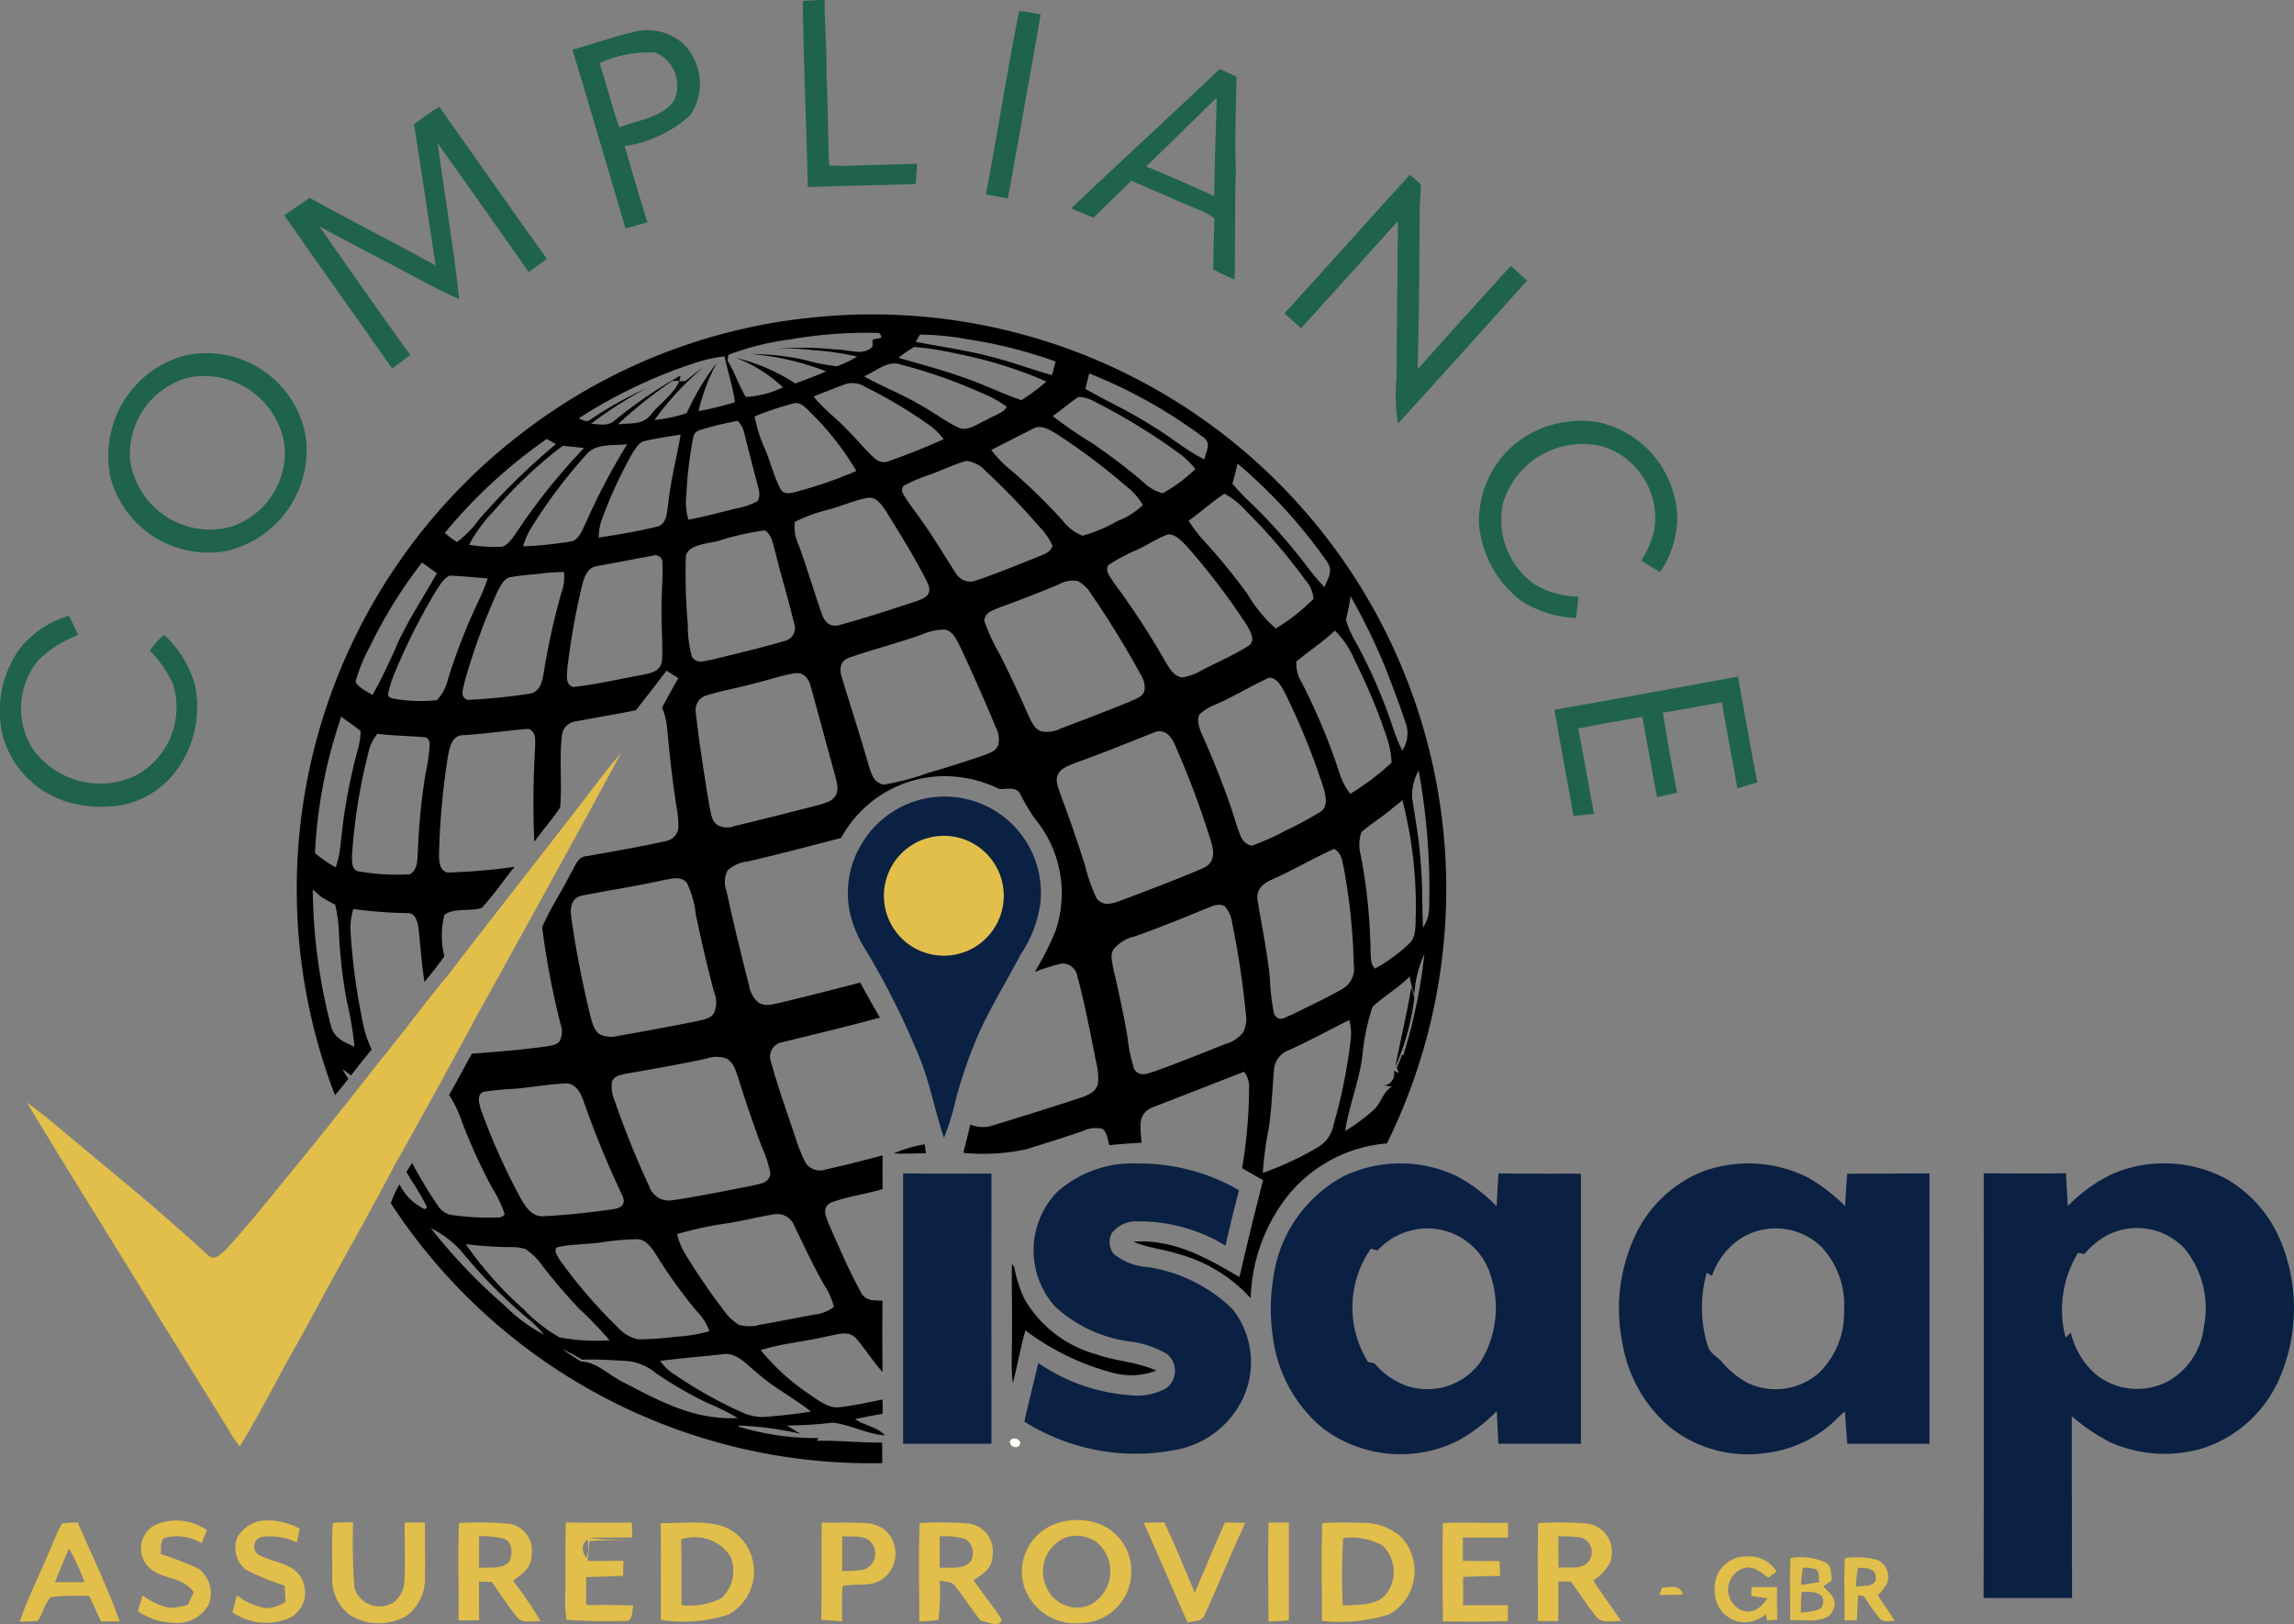 <svg xmlns="http://www.w3.org/2000/svg" xmlns:xlink="http://www.w3.org/1999/xlink" width="98.404" height="69.674" viewBox="0 0 98.404 69.674"><rect x="0" y="0" width="98.404" height="69.674" fill="#808080" stroke="none"/><defs><clipPath id="a"><rect width="98.404" height="69.674" fill="none"/></clipPath></defs><g clip-path="url(#a)"><path d="M239.848,7.9l.174-.007c.019-.288.037-.578.057-.868-1,.044-2,.044-2.993.092-.258-.007-.517-.01-.775-.012-.009-.148-.018-.3-.023-.447-.032-1.139-.045-2.277-.092-3.416.016-1.082-.085-2.161-.086-3.245-.31.012-.624.015-.933.048.023,2.623.161,5.351.211,7.984,1.486-.07,2.974-.072,4.46-.129" transform="translate(-200.739)" fill="#1f624e"/><path d="M291.174,3.4a8.14,8.14,0,0,0-.92-.154c-.526,2.605-.931,5.253-1.428,7.868q.47.086.94.177.716-3.945,1.407-7.891" transform="translate(-246.533 -2.774)" fill="#1f624e"/><path d="M170.937,17.233q-.5-1.632-.977-3.274a5.371,5.371,0,0,0,2.8-1.306,2.413,2.413,0,0,0-.3-3.1,2.337,2.337,0,0,0-2.238-.457c-.842.2-1.661.5-2.5.729.775,2.551,1.521,5.109,2.277,7.666l.933-.259m-2.047-6.838a5.146,5.146,0,0,1,2.4-.444,1.538,1.538,0,0,1,.8,2.046c-.455.713-1.614.879-2.36,1.157-.306-.912-.545-1.844-.843-2.759" transform="translate(-143.166 -7.691)" fill="#1f624e"/><path d="M316.359,24.993c.937.4,1.864.82,2.806,1.212a3.656,3.656,0,0,1,.761.4c-.02.731-.053,1.464-.045,2.2l.19.1c.236.117.476.224.716.334.05-1.567-.007-3.132.057-4.7-.054-1.338.009-2.669.026-4.008-.24-.111-.48-.22-.72-.328-2.112,2.008-4.26,3.976-6.373,5.982.322.132.644.265.968.394.529-.537,1.084-1.048,1.614-1.583m3.661-3.557c-.025,1.407-.1,2.812-.1,4.219-.964-.448-1.94-.867-2.921-1.274,1.012-.977,2.008-1.968,3.018-2.945" transform="translate(-267.83 -17.242)" fill="#1f624e"/><path d="M88.7,41.922c-1.324-1.829-2.617-3.683-3.913-5.534,1.23.694,2.5,1.318,3.741,1.99.76.385,1.485.82,2.267,1.138-.234-2.232-.63-4.452-.918-6.677,1.315,1.832,2.6,3.683,3.905,5.523.258-.189.518-.378.778-.565C93,35.632,91.484,33.44,89.941,31.27c-.379.23-.729.491-1.084.754.328,2.015.618,4.037.93,6.055-1.786-.99-3.617-1.9-5.4-2.9-.365.249-.726.5-1.092.748C84.82,38.129,86.39,40.3,87.921,42.5c.258-.195.517-.387.776-.581" transform="translate(-71.1 -26.691)" fill="#1f624e"/><path d="M381.129,53.21q-.037,3.372-.062,6.745a7.942,7.942,0,0,0,.059,1.946c1.861-2.031,3.7-4.088,5.544-6.133l-.7-.631c-1.328,1.46-2.659,2.921-3.962,4.4l-.038-.082c.075-2.3.073-4.6.091-6.893.023-.308.038-.616.051-.924-.157-.139-.312-.278-.473-.413-1.8,1.977-3.574,3.974-5.38,5.944l.712.643q2.084-2.3,4.16-4.607" transform="translate(-321.161 -43.728)" fill="#1f624e"/><path d="M108.873,92.279a24.353,24.353,0,0,0-11.816,4.665,24.648,24.648,0,0,0-8.366,28.669c.192-.23.381-.464.57-.7-.085-.142-.17-.284-.256-.426l.376.272q.433-.562.884-1.107a4.852,4.852,0,0,1-.324-.9,26.783,26.783,0,0,1-.583-4.178,2.749,2.749,0,0,1,.119-.95,19.142,19.142,0,0,0,2.35.176c.312,0,.406.379.442.627.089.775.138,1.552.258,2.324.3-.353.583-.722.857-1.1a3.564,3.564,0,0,1,0-1.773c.379-.316,1.125-.138,1.595-.3.518-.543.942-1.185,1.416-1.767a24.229,24.229,0,0,1-2.891.247c-.368-.113-.347-.543-.349-.855a31.877,31.877,0,0,1,.387-4.173c.082-.392.186-.882.684-.867.928-.054,1.848-.2,2.773-.268.338.157.271.452.278.764a39.523,39.523,0,0,0-.038,4.081c.362-.5.773-.962,1.111-1.475.089-1.025-.048-2.091.079-3.12a.66.66,0,0,1,.549-.562c.871-.171,1.748-.308,2.618-.486q.668-.843,1.314-1.7l.51.324c-.242.417-.473.839-.7,1.265a2.844,2.844,0,0,1,.211.8c.108,1.185.237,2.368.423,3.544a4.206,4.206,0,0,1,.067.835.668.668,0,0,1-.571.551c-1.109.253-2.237.435-3.356.641-.41.006-.505.474-.7.757-.382.772-.879,1.5-1.217,2.29a35.049,35.049,0,0,0,.8,4.2.874.874,0,0,1-.041.666c-.12.209-.382.2-.592.252-1.054.144-2.12.23-3.182.309-.325.592-.646,1.185-.977,1.773a4.609,4.609,0,0,1,.463.908,23.918,23.918,0,0,0,1.36,3.031,5.791,5.791,0,0,1,.565,1.171.319.319,0,0,1-.274.143,11.787,11.787,0,0,1-2.032-.11.883.883,0,0,1-.552-.376A20.737,20.737,0,0,1,92,128.52c-.083.126-.164.252-.245.379.288.507.64.987.88,1.517-.053.085-.113.1-.177.042a2.286,2.286,0,0,1-1-1.024,4.506,4.506,0,0,0-.372.813,24.583,24.583,0,0,0,21.08,11.149c0-.294,0-.587-.007-.882-.933.012-1.858-.1-2.791-.076l.06-.119A11.44,11.44,0,0,1,106,139.83l.006-.048a14.421,14.421,0,0,1,2.645.353q-.29-.176-.577-.353a18.041,18.041,0,0,0,1.968-.123c.764.089,1.458.485,2.239.549-.319-.366-.879-.423-1.283-.7.394-.086.789-.157,1.186-.23,0-.2,0-.407-.007-.611-.608.122-1.218.261-1.835.329-.493.073-.99-.346-1.378-.606a9.507,9.507,0,0,1-2.011-1.841c.9-.291,1.86-.357,2.778-.58.422-.06.961-.3,1.3.06.407.463.729,1,1.147,1.456-.01-1.018-.015-2.035,0-3.053-.381-.029-.712.028-.925-.359-.526-.962-.962-1.98-1.4-2.983-.126-.338-.278-.663.122-.879.713-.252,1.479-.36,2.207-.571-.006-.483-.006-.965,0-1.447-.811.215-1.627.428-2.447.606a.751.751,0,0,1-.848-.268,7.442,7.442,0,0,1-.46-1.15c-.363-1.075-.745-2.151-1.046-3.243a.625.625,0,0,1,.5-.8c1.4-.344,2.8-.677,4.185-1.056-.293-.495-.57-1-.845-1.5-1.167.3-2.336.6-3.507.88-.3.054-.581.154-.858-.029a1.186,1.186,0,0,1-.407-.741c-.346-1.352-.675-2.708-.971-4.071a1.079,1.079,0,0,1,.053-.854,1.489,1.489,0,0,1,.86-.382c1.344-.31,2.675-.662,4.011-1.009a5.073,5.073,0,0,1,4.487-2.652,5.427,5.427,0,0,1,2.312.556c.281,0,.637-.1.849.145a9.783,9.783,0,0,0,.653,1.113,5.007,5.007,0,0,1,.892,4.837,12.6,12.6,0,0,1-.887,1.75,7.884,7.884,0,0,1,1.16-.363.643.643,0,0,1,.666.54c.334,1.233.568,2.5.82,3.752a2.435,2.435,0,0,1,.061.883c-.1.334-.392.46-.7.57-1.261.417-2.532.811-3.8,1.2a1.355,1.355,0,0,1-.974-.041c-.088.409-.192.813-.3,1.217a8.665,8.665,0,0,0,2.735-.161c.8-.253,1.6-.5,2.4-.773a1.243,1.243,0,0,1,.841-.092c.2.158.218.472.291.7.458-.05.917-.083,1.376-.105-.015-.6-.226-1.21.464-1.514,1.321-.511,2.621-1.021,3.939-1.533a1.077,1.077,0,0,1,.215.552,20.991,20.991,0,0,1-.3,3.585c.3.173.6.344.9.513-.351,1.379-.693,2.769-1.013,4.156-1.453-.841-2.8-1.63-4.553-1.514.63.267,1.3.319,1.943.529a6.471,6.471,0,0,1,3.091,1.895,7.449,7.449,0,0,1,1.545-4.336,6.1,6.1,0,0,1,4.3-2.306,24.69,24.69,0,0,0-1.223-24.027,24.616,24.616,0,0,0-23.709-11.371m4.9.7a11.365,11.365,0,0,1,1.989.193,20.019,20.019,0,0,1,3.828.961c-.048.195-.1.388-.149.583-.722-.192-1.419-.46-2.141-.656-1.217-.366-2.466-.529-3.709-.772Zm8.512,7.976a6.252,6.252,0,0,1-1.542.652,1.968,1.968,0,0,1-.845-.647,24.752,24.752,0,0,0-2.381-2.3,4.283,4.283,0,0,1-.685-.734c.6-.3,1.2-.614,1.8-.912.322-.183.655.029.937.185a26.584,26.584,0,0,1,3.014,2.254,2.963,2.963,0,0,1,.753.833,3.09,3.09,0,0,1-1.048.675m2.119.592c.31-.04.63.318.827.524a29.031,29.031,0,0,1,2.592,3.416c.138.271.366.631.023.851-.64.4-1.344.7-2.015,1.051a2.2,2.2,0,0,1-.824.293c-.37-.056-.549-.425-.726-.71a32.884,32.884,0,0,0-2.2-3.364c-.123-.2-.4-.511-.223-.748a7.593,7.593,0,0,1,1.243-.663c.436-.205.846-.48,1.3-.65m-19.111.224a11.277,11.277,0,0,1,1.833-.4c.306.205.344.622.447.95.253,1.032.573,2.052.811,3.085a.55.55,0,0,1-.4.706c-1.031.306-2.087.546-3.131.808-.309.047-.659.2-.862-.13a5.039,5.039,0,0,1-.176-1.393,24.465,24.465,0,0,1-.083-2.927c.127-.554,1.128-.523,1.564-.7m-1.54-1.942a16.319,16.319,0,0,1,.3-2.478c.069-.264.275-.272.5-.349a13.76,13.76,0,0,1,1.406-.327,1.206,1.206,0,0,1,.3.634c.167.653.329,1.308.507,1.958.063.3.192.542.051.842a2.82,2.82,0,0,1-.864.309c-.7.168-1.4.363-2.113.5a2.671,2.671,0,0,1-.089-1.087M107.8,99.6c-.28-.533-.428-1.138-.655-1.694a5.822,5.822,0,0,1-.452-1.413,11.683,11.683,0,0,1,1.628-.546c.351-.144.653.274.88.485a12.329,12.329,0,0,1,1.857,2.4,18.724,18.724,0,0,1-2.479.864c-.247.066-.627.2-.779-.094m2.842-2.56c-.46-.488-1.01-.883-1.422-1.406.469-.182.933-.375,1.407-.542a1.018,1.018,0,0,1,.808.13,20.14,20.14,0,0,1,2.75,1.642,3.033,3.033,0,0,1,.619.6c-.742.338-1.521.649-2.292.92a.572.572,0,0,1-.647-.078c-.442-.381-.8-.861-1.224-1.264m2.419,2.44A6.5,6.5,0,0,1,114.177,99c.534-.187,1.048-.448,1.593-.6a1.309,1.309,0,0,1,.835.436,31.271,31.271,0,0,1,2.3,2.385,2.907,2.907,0,0,1,.565.816c-.1.332-.425.373-.7.511-.852.331-1.7.688-2.567.977a.708.708,0,0,1-.887-.319c-.5-.766-.964-1.557-1.5-2.3-.2-.288-.419-.567-.614-.86-.105-.2-.271-.338-.133-.568m.467-5.966a12.481,12.481,0,0,1,1.8.283,18.382,18.382,0,0,1,3.873,1.2,9.07,9.07,0,0,1-1.072.8c-.88-.3-1.706-.722-2.59-1.009-.882-.319-1.788-.543-2.686-.81a5.332,5.332,0,0,1,.677-.466m-.558.763a21.777,21.777,0,0,1,3.447,1.211,4.868,4.868,0,0,1,1.079.593c-.13.272-.6.394-.845.554-.372.149-.861.554-1.258.324-.6-.293-1.129-.712-1.721-1.019-.742-.433-1.546-.739-2.293-1.163.491-.212,1.043-.719,1.59-.5m-7.41-.425a11.637,11.637,0,0,1,2.7-.668,18.74,18.74,0,0,1,3.762-.268c.268.3-.088.19-.28.3V93.5c-.426.419-1.024.111-1.551.124a12.793,12.793,0,0,0-2.689-.016,8.055,8.055,0,0,1,1.659.038,11.7,11.7,0,0,1,1.923.28,5.393,5.393,0,0,1-.871.414,8.027,8.027,0,0,1-1.374-.272,11.43,11.43,0,0,0-2.346-.258,11.648,11.648,0,0,1,3.258.748c-.433.192-.879.357-1.324.52a8.213,8.213,0,0,0-2.548-1.1,6.114,6.114,0,0,1,2.019,1.267,4.216,4.216,0,0,1-1.589.41c-.313-.491-.477-1.063-.789-1.558.013-.085.025-.168.038-.252m-1.552.391a6.807,6.807,0,0,1,1.388-.324c.135.663.354,1.3.447,1.97a15.42,15.42,0,0,1-1.564.385,8.2,8.2,0,0,1,.785-2.078,10.973,10.973,0,0,0-1.289,2.157,5.645,5.645,0,0,1-1.381.293,12.505,12.505,0,0,1,2.085-2.251c-.264.187-.518.388-.77.59h-.255c-.236.554-.842.964-1.22,1.439s-.883.337-1.42.416a19.478,19.478,0,0,1,2.347-1.87c.1,0,.2.009.293.015.019-.081.037-.16.056-.24a19.424,19.424,0,0,0-2.813,1.914c-.322.288-.641.167-1.032.155a17.453,17.453,0,0,1,2.381-1.521,15.826,15.826,0,0,0-2.394,1.335c-.195.154-.324.013-.524-.04a21.35,21.35,0,0,1,4.881-2.346m-4.64,3.608a25.986,25.986,0,0,0-2.785,3.456c-.192.261-.411.681-.732.785A7.358,7.358,0,0,1,94.442,102a6.432,6.432,0,0,1,1.072-1.461,18.649,18.649,0,0,1,2.943-2.785c.308.022.609.057.914.091m-1.595-.384c.132.072.262.144.392.218a29.153,29.153,0,0,0-3.3,3.236,4.659,4.659,0,0,1-.94.964,2.97,2.97,0,0,1-.526-.391,21.818,21.818,0,0,1,4.37-4.027M90.2,106.342a20.263,20.263,0,0,1,2.22-3.582c.215.151.428.308.643.458-.564,1-1.191,1.949-1.678,2.989a24.635,24.635,0,0,1-1.082,2.237c-.246-.158-.587-.3-.732-.571a7.288,7.288,0,0,1,.63-1.532m-.674,17.193c-.42-.192-.865-.368-1-.858a23.931,23.931,0,0,1-.788-5.89q.178.16.36.316c.193.123.4.23.6.337a6.384,6.384,0,0,1,.165,1.28,21.677,21.677,0,0,0,.319,2.785,15.626,15.626,0,0,1,.346,2.03m-.59-8.77a4.519,4.519,0,0,1-.214,1.072,4.955,4.955,0,0,1-.892-.611,20.929,20.929,0,0,1,.988-5.433l.136-.422c.272.214.57.4.833.622a3.3,3.3,0,0,1-.148.892,23.871,23.871,0,0,0-.7,3.879m3.642-3a26.893,26.893,0,0,0-.34,3.444c-.031.347,0,.726-.346.928a9.693,9.693,0,0,1-2.179-.123c-.321-.045-.294-.411-.3-.656a24.366,24.366,0,0,1,.7-4.427,1.925,1.925,0,0,1,.39-.824c.7.094,1.4.086,2.1.158a.354.354,0,0,1,.145.267,7.515,7.515,0,0,1-.167,1.233m.949-4a1.956,1.956,0,0,1-.47.9,6.666,6.666,0,0,1-1.611-.023c-.179-.042-.583-.021-.466-.319a4.478,4.478,0,0,1,.294-.9,26.266,26.266,0,0,1,1.775-3.5c.142-.205.319-.518.567-.6.54.023,1.081.076,1.62.122a9.131,9.131,0,0,1-.39.952,25.129,25.129,0,0,0-1.319,3.374m4.85-3.659a31,31,0,0,0-.764,3.511c-.072.375-.189.707-.614.77a25.093,25.093,0,0,1-2.626.261c-.365-.127-.174-.493-.133-.769a26.905,26.905,0,0,1,1.41-3.873c.114-.211.268-.542.514-.616a10.67,10.67,0,0,1,1.145-.135,8.893,8.893,0,0,1,1.193-.092,1.919,1.919,0,0,1-.126.943m-1.625-2.044a3.241,3.241,0,0,1,.354-.805,21.943,21.943,0,0,1,2.334-3.107c.417-.539,1.176-.385,1.779-.473a27.825,27.825,0,0,0-1.744,3.3c-.154.3-.306.835-.7.88a16.962,16.962,0,0,1-2.021.206m5.936,2.746c-.01.723.064,1.456.019,2.177-.082.452-.474.513-.854.593-.983.173-1.964.411-2.955.517-.359-.132-.255-.47-.253-.773a31,31,0,0,1,.63-3.569c.1-.378.217-.785.666-.849.788-.139,1.571-.3,2.359-.441a.313.313,0,0,1,.428.3c.026.679-.05,1.365-.04,2.047m.284-4.536c-.063.34-.047.808-.45.934-.827.208-1.68.349-2.525.476a2.152,2.152,0,0,1,.139-.8,19.425,19.425,0,0,1,1.292-2.8c.146-.22.293-.507.581-.551.493-.113,1-.19,1.5-.266-.179,1-.432,1.984-.536,3m-3.7,16.777c1.148-.228,2.308-.4,3.453-.656.353-.053.783-.22,1.051.113a4.1,4.1,0,0,1,.379,1.337c.234,1.12.489,2.237.786,3.342a1.149,1.149,0,0,1-.009.915c-.151.24-.485.271-.737.338-1.113.22-2.227.432-3.346.624a1.194,1.194,0,0,1-.8-.054c-.249-.149-.335-.514-.41-.776-.338-1.4-.622-2.817-.823-4.242-.056-.407-.015-.832.451-.94m-4.331,9.167c-.075-.252-.2-.681.163-.76a11.836,11.836,0,0,1,1.185-.114c.788-.056,1.571-.211,2.359-.24.507.086.636.6.791,1.015a39.545,39.545,0,0,0,1.581,3.815c.145.343-.032.505-.36.564-1.009.143-2.049.261-3.065.308-.451.019-.735-.4-.931-.745a27.936,27.936,0,0,1-1.722-3.841m6.761,5.572c.369.057.571.388.761.671a21.749,21.749,0,0,0,1.71,2.384,2.356,2.356,0,0,1,.573.889,6.363,6.363,0,0,1-1.434.237,13,13,0,0,1-1.617.114,1.58,1.58,0,0,1-.877-.515,21.122,21.122,0,0,1-2.508-2.914c-.075-.133-.3-.455-.06-.53.6-.132,1.236-.114,1.845-.2a11.2,11.2,0,0,1,1.606-.139m-5.78,2.812a24.035,24.035,0,0,1-3.126-3.284,4.254,4.254,0,0,1,1.318,1,21.738,21.738,0,0,0,2.913,2.937,4.3,4.3,0,0,1,.622.631,6.96,6.96,0,0,1-1.726-1.286m.923.256A15.573,15.573,0,0,1,94.3,132a18.422,18.422,0,0,0,1.841.13,2.144,2.144,0,0,1,.712.078,2.582,2.582,0,0,1,.739.725c.485.634,1.01,1.237,1.555,1.82a18.24,18.24,0,0,1,1.322,1.372A8.348,8.348,0,0,1,98.32,136a6.664,6.664,0,0,1-1.479-1.145m4.137,3.028c-.608-.316-1.057-.816-1.741-.852-.271-.168-.537-.344-.8-.532a9.342,9.342,0,0,1,.852.458c.657-.025,1.316.023,1.972.061a2.33,2.33,0,0,1,1.223.537,16.783,16.783,0,0,0,2.221,1.277,10.217,10.217,0,0,1,1.268.63c-1.9.094-3.375-.738-5-1.58m8.136,1.3c-.659.111-1.333.18-2,.231a2.111,2.111,0,0,1-1-.215,18.583,18.583,0,0,1-2.813-1.577,2.165,2.165,0,0,1-.657-.611c.9-.119,1.811-.187,2.715-.29.609-.085,1.06.521,1.5.852.7.616,1.53,1.032,2.252,1.609m-.72-7.981c.419.851.805,1.715,1.281,2.536a3.144,3.144,0,0,1,.426.953,1.6,1.6,0,0,1-.857.338c-.782.146-1.561.3-2.344.439a1.671,1.671,0,0,1-.879-.006,2.246,2.246,0,0,1-.659-.634c-.595-.783-1.15-1.6-1.663-2.441a3.045,3.045,0,0,1-.325-.814,15.49,15.49,0,0,1,2.277-.483c.64-.108,1.27-.272,1.911-.37a.771.771,0,0,1,.832.482m-2.921-7.171c.322.167.4.489.514.807q.461,1.483,1,2.939a5.63,5.63,0,0,1,.392,1.192c-.063.451-.467.435-.822.536-1.13.212-2.261.454-3.4.616a.885.885,0,0,1-.98-.6,37.969,37.969,0,0,1-1.473-3.648,1.6,1.6,0,0,1-.127-.832c.11-.28.351-.284.606-.35,1.15-.2,2.3-.4,3.444-.647a1.307,1.307,0,0,1,.842-.01m4.665-11.221c-.164.233-.533.3-.792.378-1.171.3-2.341.6-3.519.879a.844.844,0,0,1-.728-.053c-.259-.179-.28-.574-.343-.855-.218-1.316-.428-2.637-.575-3.962a.652.652,0,0,1,.433-.732c.679-.209,1.387-.329,2.072-.518.584-.138,1.16-.346,1.753-.438.378-.048.574.218.666.546.36,1.283.694,2.573,1.056,3.854.067.306.186.622-.023.9m.2-7.364c-.4.1-.614-.117-.745-.46-.347-.983-.637-1.983-.993-2.962a1.765,1.765,0,0,1-.168-1.01,6.971,6.971,0,0,1,1.5-.54c.527-.151,1.044-.376,1.581-.482.422-.091.649.31.849.6.615,1,1.252,2.009,1.77,3.063.182.416-.032.595-.4.731-1.122.376-2.258.748-3.4,1.057m6.818,5.157c-.105.253-.353.328-.587.42-.789.268-1.583.526-2.384.754a11.244,11.244,0,0,1-1.939.515c-.433-.094-.524-.448-.641-.819-.366-1.278-.78-2.544-1.166-3.816-.1-.347-.057-.671.318-.811,1.032-.357,2.1-.631,3.128-.994a2.464,2.464,0,0,1,1.006-.212c.334.089.48.43.625.712.536,1.141,1.048,2.3,1.533,3.466a1.09,1.09,0,0,1,.107.785m1.854-.6c-.306-.088-.447-.463-.575-.722-.376-.871-.782-1.726-1.207-2.574a8.207,8.207,0,0,1-.669-1.45c.047-.391.387-.442.688-.577q1.278-.463,2.53-.987a1.209,1.209,0,0,1,.786-.139,1.447,1.447,0,0,1,.58.555,39.5,39.5,0,0,1,2.119,3.446,1.022,1.022,0,0,1,.173.693c-.057.269-.354.347-.571.457-1,.41-2.018.8-3.034,1.182a1.275,1.275,0,0,1-.82.117m2.381,7.184a6.918,6.918,0,0,1-.5-1.4c-.324-1.028-.672-2.046-1.053-3.053-.086-.281-.255-.6-.113-.886s.511-.392.791-.51c1.113-.388,2.2-.846,3.3-1.274.414-.195.71.076.883.432a37.8,37.8,0,0,1,1.6,4.269c.136.447.138.9-.351,1.106-1.173.511-2.381.955-3.577,1.41-.356.122-.7.236-.984-.1m6.3,5.705a1.417,1.417,0,0,1-.782.53c-1.018.407-2.038.816-3.069,1.186-.318.094-.611.228-.843-.1a7.181,7.181,0,0,1-.291-1.4c-.171-.983-.381-1.958-.608-2.929-.042-.259-.149-.583.015-.817a1.581,1.581,0,0,1,.892-.549c1.035-.369,2.056-.778,3.072-1.2.281-.1.51-.249.8-.1a1.323,1.323,0,0,1,.324.728,37.324,37.324,0,0,1,.578,3.838,1.348,1.348,0,0,1-.091.808m-.124-8.388c-.18-.426-.294-.882-.45-1.318-.356-1.029-.763-2.04-1.208-3.033-.105-.245-.253-.631-.1-.876a2.283,2.283,0,0,1,.713-.429c.778-.341,1.5-.788,2.271-1.139.357.023.532.4.682.672a30.287,30.287,0,0,1,1.64,4.042c.094.329.22.8-.119,1.038a15.248,15.248,0,0,1-1.508.814,9.792,9.792,0,0,1-1.451.647.651.651,0,0,1-.472-.419m.725,2.747c-.059-.488.243-.7.637-.886.9-.4,1.747-.9,2.64-1.306.346.177.351.534.433.871a26.144,26.144,0,0,1,.419,4.109,1,1,0,0,1-.432.993c-.72.422-1.488.77-2.235,1.144-.291.1-.52.337-.744-.012a8.838,8.838,0,0,1-.187-1.517c-.105-1.145-.351-2.264-.532-3.4m2.605,10.6a13.347,13.347,0,0,1-2.378,1.11,14.841,14.841,0,0,1,.252-1.9c.133-.865.154-1.738.237-2.607a.961.961,0,0,1,.637-.76c.876-.4,1.719-.858,2.579-1.29a2.1,2.1,0,0,1,.064.852,22.883,22.883,0,0,1-.737,3.659,1.4,1.4,0,0,1-.655.936m3.649-3.948-.056,0c-.07.183-.145.366-.224.546l.089.233-.215-.1a.5.5,0,0,1-.414.63l.329.047c-.4.252-.445.7-.792,1.013a7.953,7.953,0,0,1-1.212.892c.168-1.072.584-2.091.735-3.173a9.679,9.679,0,0,1,.436-2.147c.5-.477,1.114-.81,1.6-1.312a2.926,2.926,0,0,0,.2.754,4.763,4.763,0,0,1,.429-1.715,22.816,22.816,0,0,1-.9,4.334m-1.8-9.561c.416-.368.9-.652,1.322-1.019.145-.117.29-.233.436-.347a18.284,18.284,0,0,1,.574,4.863c-.023.406.048,1.019-.3,1.3a6.98,6.98,0,0,1-1.45,1.057c-.212-.217-.168-.47-.192-.75a23.635,23.635,0,0,0-.416-4.1,1.668,1.668,0,0,1,.028-1.009m2.451-2.637a28.131,28.131,0,0,1,.447,5.993,1.5,1.5,0,0,1-.261.744c-.041-.936-.012-1.87-.1-2.8-.057-.934-.227-1.849-.366-2.772a2.268,2.268,0,0,1,.275-1.161m-2.915-7.484a27.444,27.444,0,0,1,1.488,3.053c.319.83.643,1.663.914,2.51a1.332,1.332,0,0,1-.184,1.06,7.305,7.305,0,0,1-.387-.942,22.474,22.474,0,0,0-1.6-3.7,4.31,4.31,0,0,1-.431-.965,9.647,9.647,0,0,0,.2-1.019m.183,2.766a24.213,24.213,0,0,1,1.41,3.412,4.361,4.361,0,0,1,.17.961,11.017,11.017,0,0,1-1.775,1.343,2.768,2.768,0,0,1-.444-.833,26.556,26.556,0,0,0-1.633-3.932,1.551,1.551,0,0,1-.236-.914c.542-.454,1.139-.832,1.653-1.325a3.862,3.862,0,0,1,.854,1.289m-5.027-8.452a22.186,22.186,0,0,1,3.844,4.219c.271.4.028.7-.119,1.078a9.318,9.318,0,0,1-.715-.842,23.631,23.631,0,0,0-2.621-2.936c-.214-.208-.416-.429-.612-.655.081-.287.149-.575.223-.864m.413,2.082a24.644,24.644,0,0,1,2.5,2.921,1.386,1.386,0,0,1,.343.8,8.222,8.222,0,0,1-1.62,1.27,5.933,5.933,0,0,1-1.215-1.482,26.735,26.735,0,0,0-1.845-2.258,6.255,6.255,0,0,1-.678-.88c.521-.375,1-.805,1.535-1.164a3.517,3.517,0,0,1,.978.794m-6.778-5.952a21.311,21.311,0,0,1,4.878,2.725c.4.272.13.595.066.964-.8-.388-1.463-.985-2.232-1.431-.924-.6-1.923-1.05-2.877-1.595.057-.221.113-.442.165-.663m.226,1.207a26.322,26.322,0,0,1,3.648,2.233,3.729,3.729,0,0,1,.682.659,6.6,6.6,0,0,1-1.4,1.041,1.77,1.77,0,0,1-.813-.46,25.7,25.7,0,0,0-2.246-1.709,16.519,16.519,0,0,1-1.661-1.142c.375-.264.723-.564,1.1-.821a1.458,1.458,0,0,1,.69.2" transform="translate(-74.321 -78.627)"/><path d="M36.612,111.875a4.441,4.441,0,0,0,3.425-4.926,4.32,4.32,0,0,0-5.292-3.437,4.457,4.457,0,0,0-3.053,5.314,4.347,4.347,0,0,0,4.92,3.049m-1.568-7.452a3.485,3.485,0,0,1,4.091,2.961,3.363,3.363,0,0,1-2.33,3.457,3.463,3.463,0,0,1-4.3-2.867,3.39,3.39,0,0,1,2.539-3.551" transform="translate(-26.923 -88.233)" fill="#1f624e"/><path d="M433.267,127.209a3.186,3.186,0,0,0,.051.958,4.608,4.608,0,0,0,1.759,2.847,4.7,4.7,0,0,0,2.343.729c.034-.306.067-.612.1-.918a3.758,3.758,0,0,1-1.876-.524,3.384,3.384,0,0,1-1.353-3.5,3.556,3.556,0,0,1,4.333-2.4,3.228,3.228,0,0,1,2.16,3.5,4.062,4.062,0,0,1-.568,1.376c.266.17.536.334.805.5a4.263,4.263,0,0,0,.741-2.317,4.324,4.324,0,0,0-3.44-4.128,4.518,4.518,0,0,0-1.432.016,4.253,4.253,0,0,0-3.618,3.861" transform="translate(-369.811 -105.23)" fill="#1f624e"/><path d="M3.536,188.554a5.109,5.109,0,0,0,1.683-.007,3.858,3.858,0,0,0,2.1-1.179,4.61,4.61,0,0,0,1.044-3.982,4.764,4.764,0,0,0-1.319-2.142,2.715,2.715,0,0,0-.611.679,5.194,5.194,0,0,1,.981,1.412A3.327,3.327,0,0,1,5.788,187.3a3.567,3.567,0,0,1-4.4-1.185,3.263,3.263,0,0,1,.278-3.809,5.042,5.042,0,0,1,1.687-1.054c-.127-.277-.253-.554-.4-.824a4.171,4.171,0,0,0-2.142,1.46,4.581,4.581,0,0,0-.679,3.741,4.117,4.117,0,0,0,3.4,2.923" transform="translate(0 -154.009)" fill="#1f624e"/><path d="M456.166,204.177l.884-.079c-.237-1.221-.439-2.45-.681-3.67.914-.184,1.832-.337,2.749-.5.217,1.147.407,2.3.633,3.444.287-.064.573-.129.86-.192-.221-1.139-.432-2.281-.612-3.427.845-.143,1.688-.3,2.532-.447.211,1.233.45,2.46.665,3.692l.855-.259c-.3-1.508-.551-3.025-.83-4.536-2.624.473-5.244.968-7.872,1.422.261,1.52.551,3.037.819,4.556" transform="translate(-388.669 -169.177)" fill="#1f624e"/><path d="M255.755,240.157a5.234,5.234,0,0,0,.854-2.182,4.132,4.132,0,0,0-7.638-2.62,4.039,4.039,0,0,0-.521,3.025,5.065,5.065,0,0,0,.66,1.548,33.023,33.023,0,0,1,2.431,4.92c.379,1.034.581,2.117.937,3.156a10.6,10.6,0,0,0,.517-1.684,20.5,20.5,0,0,1,.855-2.514c.526-1.256,1.265-2.421,1.905-3.649m-4.211-.5a1.491,1.491,0,0,1-.908-.987,2.428,2.428,0,0,1,.122-2.443c.025-.329.142-.552.51-.417l.35-.224.038-.037.051,0a2.479,2.479,0,0,1,1.4-.035,2.04,2.04,0,0,1,1.054.7,2.261,2.261,0,0,1,.286,2.331,1.543,1.543,0,0,1-.51.826,2.482,2.482,0,0,1-2.39.294" transform="translate(-211.984 -199.192)" fill="#0b2143"/><path d="M27.311,231.839c2.032-3.689,4.08-7.373,6.078-11.079-.606.679-1.12,1.4-1.684,2.122-1.911,2.481-3.854,4.936-5.756,7.421-1,1.195-1.917,2.46-2.91,3.661-1.151,1.469-2.306,2.935-3.488,4.378-1.04,1.256-2.05,2.563-3.159,3.759-.212.151-.438.433-.7.189q-1.013-.931-2.054-1.825c-1.135-.994-2.312-1.937-3.463-2.911-.759-.615-1.463-1.258-2.261-1.819,1.491,2.479,3.024,4.933,4.544,7.395q2.041,3.319,4.1,6.629a4.3,4.3,0,0,0,.489.72c.8-1.3,1.485-2.677,2.236-4.006.414-.729.813-1.466,1.208-2.205,1.06-1.945,2.16-3.872,3.186-5.834,1.236-2.183,2.44-4.387,3.63-6.6" transform="translate(-6.758 -188.433)" fill="#e2bf4a"/><path d="M408.777,292.71a10.335,10.335,0,0,0,.813-2.962,2.415,2.415,0,0,0-.136-.428c-.182,1.139-.466,2.255-.677,3.39" transform="translate(-348.919 -246.954)"/><path d="M263.1,335.24a5.8,5.8,0,0,0-1.333.394c.463.018.925,0,1.388-.012Z" transform="translate(-223.436 -286.15)"/><path d="M305.238,345.281a2.559,2.559,0,0,1-1.338-.548.815.815,0,0,1-.094-.889,1.3,1.3,0,0,1,1.066-.513,7.138,7.138,0,0,1,3.815,1.038c.186-.794.372-1.589.583-2.375a8.543,8.543,0,0,0-4.393-1.147,4.836,4.836,0,0,0-3.432,1.243,3.612,3.612,0,0,0-.072,4.889,5.823,5.823,0,0,0,3.185,1.5,4.058,4.058,0,0,1,1.641.556.932.932,0,0,1-.034,1.439,2.509,2.509,0,0,1-1.583.31,7.894,7.894,0,0,1-3.923-1.378c-.2.839-.409,1.675-.6,2.514a8.973,8.973,0,0,0,6.436,1.224,3.981,3.981,0,0,0,2.813-1.972,3.662,3.662,0,0,0-.327-4.088,6.629,6.629,0,0,0-3.741-1.807" transform="translate(-256.119 -290.933)" fill="#0b2143"/><path d="M380.3,352.724a7.267,7.267,0,0,0,1.656-1.268c.022.467.044.934.069,1.4,1.182,0,2.362,0,3.542,0q0-5.792,0-11.584c-1.18,0-2.359.007-3.538-.015-.029.47-.053.942-.081,1.412a6.641,6.641,0,0,0-1.759-1.316,5.639,5.639,0,0,0-4.787.02,5.825,5.825,0,0,0-3.027,4.329,8.216,8.216,0,0,0-.023,2.576,6.071,6.071,0,0,0,2.129,3.905,5.544,5.544,0,0,0,5.819.542m-3.746-8.238.287.078a2.926,2.926,0,0,1,2.258-.944,2.839,2.839,0,0,1,2.611,2.069,4.432,4.432,0,0,1-.43,3.623,2.8,2.8,0,0,1-3.205,1.054,3.2,3.2,0,0,1-1.362-.959l-.28-.059a4.421,4.421,0,0,1,.122-4.862" transform="translate(-317.75 -290.92)" fill="#0b2143"/><path d="M484.084,341.283c-.038.463-.067.927-.091,1.39a7.748,7.748,0,0,0-1.579-1.217,5.709,5.709,0,0,0-4.507-.275,5.427,5.427,0,0,0-2.959,2.842,7.405,7.405,0,0,0-.5,4.575,6.041,6.041,0,0,0,1.99,3.528,5.356,5.356,0,0,0,4.126,1.144,5.165,5.165,0,0,0,3.15-1.551l.271-.237c.032.464.062.927.1,1.39,1.176,0,2.352,0,3.528,0q0-5.8,0-11.6c-1.176,0-2.352.013-3.528.013M482.9,349.8a2.8,2.8,0,0,1-3.122.442,3.927,3.927,0,0,1-1.13-.952c-.22-.195-.45-.319-.546-.615a5.541,5.541,0,0,1-.045-3.145l.224.141a3.144,3.144,0,0,1,1.234-1.609,2.827,2.827,0,0,1,3.456.353,3.637,3.637,0,0,1,.975,2.722A3.573,3.573,0,0,1,482.9,349.8" transform="translate(-404.844 -290.932)" fill="#0b2143"/><path d="M593.813,344.176a5.5,5.5,0,0,0-2.3-2.658,5.663,5.663,0,0,0-4.884-.245,6.6,6.6,0,0,0-1.95,1.4q-.037-.709-.079-1.416c-1.176.028-2.35.007-3.526.006,0,6.073.01,12.147-.006,18.219q1.9,0,3.794,0c0-2.6-.012-5.2-.01-7.8a8.213,8.213,0,0,0,1.65,1.119,5.741,5.741,0,0,0,4,.249,5.413,5.413,0,0,0,3.229-2.92,7.588,7.588,0,0,0,.081-5.964m-3.295,3.69a3.074,3.074,0,0,1-1.464,2.287,2.83,2.83,0,0,1-3.166-.252,3.374,3.374,0,0,1-1.075-1.791l-.228.208a4.7,4.7,0,0,1,.535-3.633l.277.045a3.519,3.519,0,0,1,.959-.792,2.8,2.8,0,0,1,3.333.559,4.061,4.061,0,0,1,.83,3.368" transform="translate(-495.98 -290.927)" fill="#0b2143"/><path d="M268.083,355.36h.23c-.006-3.864,0-7.729,0-11.593h-.224c-1.116,0-2.233.015-3.349-.006l-.217,0q0,5.8,0,11.6h.236c1.11,0,2.22,0,3.33,0" transform="translate(-225.783 -293.422)" fill="#0b2143"/><path d="M296.44,375.345c.195-.747.329-1.508.536-2.254a10.869,10.869,0,0,0,3.774,1.825,3.038,3.038,0,0,0,1.845-.1c-.838-.384-1.734-.394-2.6-.707a5.116,5.116,0,0,1-3.052-2.356,5.391,5.391,0,0,1-.441-1.368l-.1-.155c-.025.955.016,1.912,0,2.867.016.753-.056,1.507.034,2.248" transform="translate(-252.992 -316.016)"/><path d="M295.817,421.57c.04.231.416.3.452.034-.035-.227-.422-.3-.452-.034" transform="translate(-252.5 -359.692)" fill="#fffef5"/><path d="M7.579,446.02c-.274.466-.442,1-.672,1.485-.387.906-.83,1.8-1.149,2.73.255-.006.514-.006.769-.035.236-.294.309-.8.589-1.028a12.145,12.145,0,0,1,1.634-.038c.164.366.331.729.5,1.092l.8,0c-.52-1.447-1.19-2.844-1.807-4.251-.22.012-.442.019-.66.05m-.312,2.516c.2-.48.382-.971.606-1.439a9.836,9.836,0,0,1,.662,1.439c-.423,0-.845,0-1.268,0" transform="translate(-4.914 -380.665)" fill="#e2bf4a"/><path d="M43,447.5a14.277,14.277,0,0,0-1.627-.631c.042-.205-.054-.627.2-.7a2.044,2.044,0,0,1,1.557.24l.224-.559a2.246,2.246,0,0,0-2.268-.2,1.145,1.145,0,0,0-.293,1.712c.589.646,1.467.414,2,1.142-.085.182-.168.362-.252.543a2.973,2.973,0,0,1-.754.138,2.907,2.907,0,0,1-1.189-.54c-.067.226-.135.451-.2.677a2.8,2.8,0,0,0,1.548.5,1.522,1.522,0,0,0,1.491-.8A1.316,1.316,0,0,0,43,447.5" transform="translate(-34.482 -380.202)" fill="#e2bf4a"/><path d="M69.2,446.834a.429.429,0,0,1,.138-.729,2.531,2.531,0,0,1,1.546.233c.042-.2.083-.4.126-.595a2.986,2.986,0,0,0-1.45-.357,1.443,1.443,0,0,0-1.229.731,1.208,1.208,0,0,0,.351,1.375,10.041,10.041,0,0,0,1.68.693l.04.694a1.687,1.687,0,0,1-.835.278,2.9,2.9,0,0,1-1.253-.551c-.064.24-.129.479-.192.72a2.5,2.5,0,0,0,2.574.182,1.245,1.245,0,0,0,.2-1.889c-.422-.433-1.2-.479-1.7-.785" transform="translate(-58.151 -380.162)" fill="#e2bf4a"/><path d="M101.288,445.982c-.291,0-.581,0-.873,0-.007.819.029,1.64-.007,2.456a1.233,1.233,0,0,1-.438.947,1.118,1.118,0,0,1-1.718-.637,27.426,27.426,0,0,1-.048-2.778c-.29.006-.584,0-.873.035-.048.76-.015,1.527-.022,2.289a1.926,1.926,0,0,0,.763,1.662,2.349,2.349,0,0,0,2.463,0,2.01,2.01,0,0,0,.75-1.661c.018-.769-.009-1.541,0-2.311" transform="translate(-83.056 -380.665)" fill="#e2bf4a"/><path d="M137.414,447.457a1.167,1.167,0,0,0-.939-1.372,14.317,14.317,0,0,0-2.17-.035c-.056,1.39,0,2.787-.022,4.178.3,0,.593-.006.889-.007-.009-.552-.012-1.1-.006-1.655l.536.007c.363.488.685,1.009,1.067,1.48.214.341.7.177,1.041.214a18.125,18.125,0,0,0-1.189-1.745c.4-.3.778-.508.792-1.065m-.93.221c-.265.379-.914.256-1.316.3,0-.452,0-.9,0-1.357a3.472,3.472,0,0,1,1.1.113c.341.167.335.643.215.946" transform="translate(-114.616 -380.713)" fill="#e2bf4a"/><path d="M166.514,449.612c0-.4,0-.8,0-1.205q.8-.018,1.589-.054c0-.215.007-.429.012-.643q-.771.009-1.542.009.046-.43.085-.861c.594-.031,1.189-.041,1.782-.053-.619-.007-1.234,0-1.851-.069.634-.035,1.268-.028,1.9-.028,0-.214-.01-.426-.016-.638-.942.01-1.885,0-2.826,0-.038,1.012-.006,2.022-.025,3.034a5.888,5.888,0,0,0,.053,1.136,24.836,24.836,0,0,0,2.5.048c.368.067.288-.439.378-.659-.679-.026-1.359-.025-2.04-.02m.061-2.825a1.465,1.465,0,0,1-.051.817c-.186-.29-.236-.573.051-.817" transform="translate(-141.372 -380.751)" fill="#e2bf4a"/><path d="M196.682,446.44c-.832-.586-2.161-.357-3.135-.378.022,1.384,0,2.769.009,4.153a6.421,6.421,0,0,0,2.876-.22,2.1,2.1,0,0,0,.25-3.555m-.524,2.839a2.965,2.965,0,0,1-1.721.3c0-.939.009-1.877-.015-2.816a1.822,1.822,0,0,1,2.128.748,1.614,1.614,0,0,1-.392,1.766" transform="translate(-165.205 -380.72)" fill="#e2bf4a"/><path d="M242.522,446.085c-.644-.044-1.294-.01-1.94-.025-.022,1.391.015,2.779-.025,4.169l.9.072c0-.5-.026-1.013.021-1.513.618-.152,1.292.091,1.811-.384a1.353,1.353,0,0,0,.028-2,1.467,1.467,0,0,0-.794-.321m-.148,2a5.992,5.992,0,0,1-.917.057c0-.5,0-1,0-1.494.41.045,1.027-.088,1.277.316a.722.722,0,0,1-.357,1.12" transform="translate(-205.332 -380.742)" fill="#e2bf4a"/><path d="M271.543,448.506c.407-.287.8-.482.813-1.043a1.2,1.2,0,0,0-1.048-1.393,15.785,15.785,0,0,0-2.072-.02c-.064,1.4-.013,2.816-.021,4.22a7.049,7.049,0,0,0,.824-.063,9.669,9.669,0,0,0,.053-1.687c.247.069.527.021.679.255.375.48.7,1,1.087,1.472.236.026.555.215.785.107.142-.1.1-.177.022-.3-.36-.524-.754-1.025-1.122-1.545m-.107-.833c-.31.4-.9.261-1.344.3,0-.451,0-.9,0-1.352a3.317,3.317,0,0,1,1.114.113.752.752,0,0,1,.234.937" transform="translate(-229.782 -380.713)" fill="#e2bf4a"/><path d="M302.7,445.493a2.738,2.738,0,0,0-1.765-.059,2.189,2.189,0,0,0-1.483,2.737,2.324,2.324,0,0,0,2.484,1.563,2.195,2.195,0,0,0,2.113-2.148,2.17,2.17,0,0,0-1.349-2.093m-.441,3.476a1.425,1.425,0,0,1-1.879-.846,1.571,1.571,0,0,1,.883-2.066,1.514,1.514,0,0,1,1.271.187,1.626,1.626,0,0,1-.275,2.725" transform="translate(-255.521 -380.108)" fill="#e2bf4a"/><path d="M337.255,449.014c-.423-1.013-.839-2.031-1.309-3.024-.293.007-.586.016-.879.022.637,1.42,1.239,2.857,1.88,4.274.309-.091.608,0,.745-.354.589-1.3,1.128-2.624,1.725-3.92l-.87-.016c-.45,1-.862,2.012-1.293,3.018" transform="translate(-286.002 -380.682)" fill="#e2bf4a"/><path d="M371.517,446.06c-.023,1.417-.012,2.835,0,4.252.291-.018.581-.037.873-.057q0-2.1,0-4.194h-.867" transform="translate(-317.103 -380.742)" fill="#e2bf4a"/><path d="M388.931,446.056c-.564-.012-1.133-.031-1.7.013-.057,1.394-.006,2.8-.02,4.192a6.94,6.94,0,0,0,2.9-.284,2.133,2.133,0,0,0,.5-3.314,2.462,2.462,0,0,0-1.685-.608m.981,3.131c-.458.447-1.207.381-1.8.42a27.655,27.655,0,0,1,.018-2.895,2.745,2.745,0,0,1,1.682.315,1.555,1.555,0,0,1,.1,2.16" transform="translate(-330.508 -380.727)" fill="#e2bf4a"/><path d="M425.363,446.7c0-.214,0-.426-.007-.64-.928.023-1.863-.038-2.788.009-.035,1.406-.012,2.817,0,4.223.93,0,1.857.013,2.787-.018,0-.225,0-.453.006-.678q-.962,0-1.926,0,0-.606,0-1.215c.53-.029,1.059-.042,1.589-.044L425,447.7c-.524,0-1.048,0-1.574-.01,0-.334,0-.666,0-1q.966,0,1.93,0" transform="translate(-360.673 -380.73)" fill="#e2bf4a"/><path d="M453.585,447.72a1.232,1.232,0,0,0-.987-1.643,15.208,15.208,0,0,0-2.1-.02c-.048,1.4,0,2.8-.022,4.2l.88.006q0-.848,0-1.7l.535,0c.366.482.682,1,1.065,1.469.221.369.729.195,1.1.237-.394-.59-.822-1.155-1.2-1.756a1.874,1.874,0,0,0,.731-.8m-.961.026c-.264.325-.884.193-1.261.23q0-.672-.006-1.344a7.229,7.229,0,0,1,.959.047.653.653,0,0,1,.307,1.067" transform="translate(-384.512 -380.717)" fill="#e2bf4a"/><path d="M503.877,457.335c0,.119-.01.239-.015.359l.7.111c-.3.394-.6.7-1.133.5a.967.967,0,0,1,.12-1.8c.466-.105.7.173,1.043.411l.36-.262a1.386,1.386,0,0,0-1.243-.65,1.346,1.346,0,0,0-1.412,1.431,1.329,1.329,0,0,0,1.271,1.4,1.563,1.563,0,0,0,.931-.356l.034.271.444-.032c-.006-.466-.009-.933-.012-1.4-.362,0-.725,0-1.088,0" transform="translate(-428.741 -389.233)" fill="#e2bf4a"/><path d="M526.159,457.275c-.045-.261.02-.6-.242-.758a2.518,2.518,0,0,0-1.524-.2c-.051.886,0,1.781-.016,2.668.548-.057,1.548.192,1.832-.417.225-.5-.108-.712-.413-1.04.12-.083.242-.167.363-.249m-1.237-.552a1.947,1.947,0,0,1,.49.047c.252.034.163.384.22.573-.264.042-.527.083-.792.122.023-.246.038-.5.082-.741m.857,1.533a.291.291,0,0,1-.18.261v.005h-.011a3.415,3.415,0,0,1-.751.125c.006-.294,0-.592.035-.883.337-.025,1.032-.029.908.492" transform="translate(-447.585 -389.473)" fill="#e2bf4a"/><path d="M542.115,457.363a.783.783,0,0,0-.433-1,3.536,3.536,0,0,0-1.371-.076c-.064.884,0,1.779-.022,2.667l.53,0c.019-.36.035-.72.054-1.081l.261.06a7.813,7.813,0,0,0,.671.945c.132.179.451.086.646.105-.237-.373-.492-.734-.737-1.1a2.368,2.368,0,0,0,.4-.513m-1.334.148a6.278,6.278,0,0,1,.083-.813c.271,0,.759-.007.764.37.085.48-.556.384-.848.442" transform="translate(-461.167 -389.444)" fill="#e2bf4a"/><path d="M486.173,464.931c-.044.1-.086.208-.126.313q.507,0,1.015-.019c-.136-.46-.518-.31-.889-.294" transform="translate(-414.874 -396.819)" fill="#e2bf4a"/><path d="M264.07,247.443a2.571,2.571,0,1,1-2.571-2.571,2.571,2.571,0,0,1,2.571,2.571" transform="translate(-221.012 -209.015)" fill="#e2bf4a"/></g></svg>